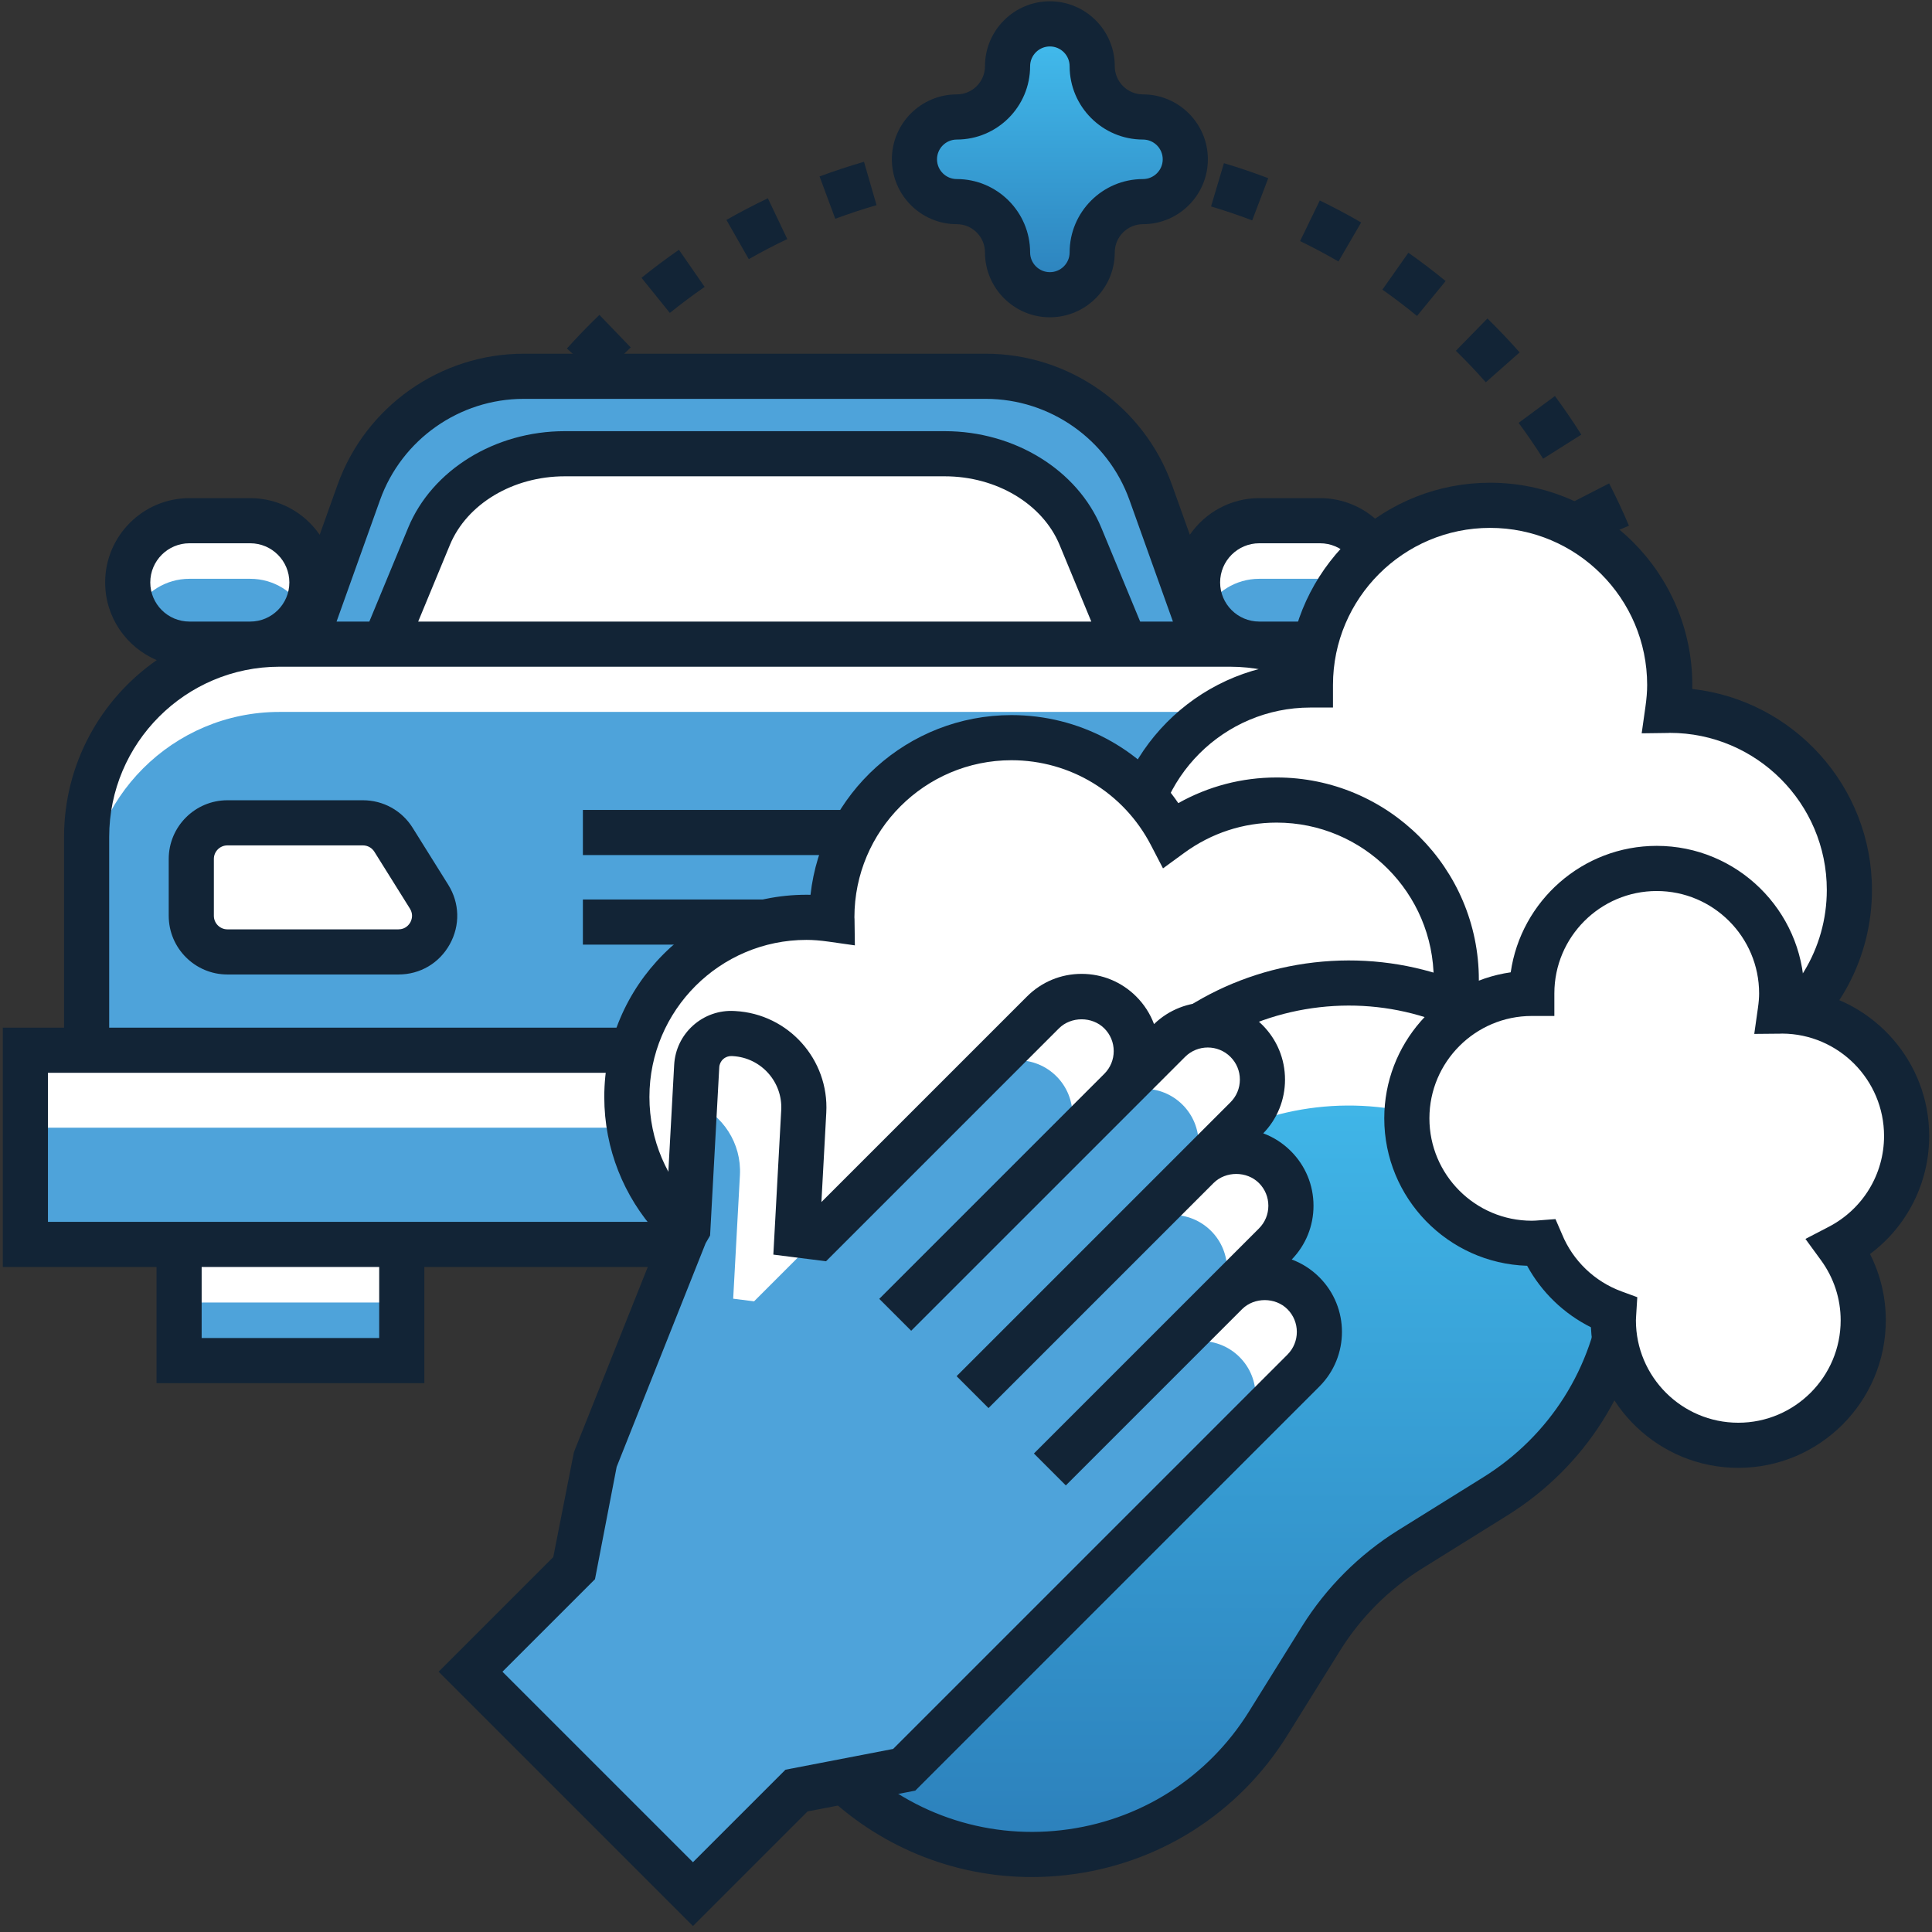 <svg width="214" height="214" viewBox="0 0 214 214" fill="none" xmlns="http://www.w3.org/2000/svg">
<rect x="0" y="0" width="214" height="214" fill="#333333" stroke="none"/>
<path d="M69.86 38.482L66.393 34.88C65.155 36.072 63.943 37.325 62.793 38.606L66.514 41.946C67.583 40.756 68.709 39.59 69.86 38.482Z" fill="#122436"/>
<path d="M66.611 136.896C67.857 138.085 69.162 139.242 70.487 140.334L73.665 136.475C72.434 135.46 71.222 134.386 70.062 133.28L66.611 136.896Z" fill="#122436"/>
<path d="M59.029 128.399C60.063 129.766 61.166 131.116 62.305 132.412L66.059 129.11C65 127.905 63.976 126.651 63.015 125.381L59.029 128.399Z" fill="#122436"/>
<path d="M53.147 106.748L48.409 108.347C48.959 109.975 49.575 111.603 50.242 113.186L54.849 111.246C54.23 109.774 53.657 108.261 53.147 106.748Z" fill="#122436"/>
<path d="M57.328 116.464L52.906 118.8C53.705 120.311 54.576 121.82 55.497 123.286L59.731 120.628C58.877 119.266 58.068 117.865 57.328 116.464Z" fill="#122436"/>
<path d="M95.701 17.92C94.046 18.399 92.39 18.945 90.78 19.543L92.52 24.231C94.016 23.676 95.553 23.168 97.091 22.723L95.701 17.92Z" fill="#122436"/>
<path d="M85.054 21.963C83.503 22.701 81.959 23.507 80.464 24.359L82.939 28.704C84.328 27.912 85.762 27.164 87.203 26.479L85.054 21.963Z" fill="#122436"/>
<path d="M75.452 144.071C76.867 145.042 78.341 145.976 79.831 146.845L82.351 142.526C80.965 141.718 79.597 140.851 78.283 139.949L75.452 144.071Z" fill="#122436"/>
<path d="M75.203 27.669C73.79 28.647 72.394 29.69 71.056 30.77L74.195 34.663C75.44 33.659 76.737 32.689 78.049 31.78L75.203 27.669Z" fill="#122436"/>
<path d="M85.337 149.739C86.893 150.471 88.498 151.155 90.108 151.772L91.897 147.103C90.401 146.53 88.91 145.895 87.465 145.215L85.337 149.739Z" fill="#122436"/>
<path d="M179.152 70.22L184.011 69.038C183.605 67.369 183.13 65.692 182.601 64.052L177.843 65.588C178.336 67.112 178.776 68.67 179.152 70.22Z" fill="#122436"/>
<path d="M170.926 50.81L175.155 48.143C174.239 46.69 173.256 45.251 172.233 43.867L168.212 46.837C169.16 48.123 170.074 49.46 170.926 50.81Z" fill="#122436"/>
<path d="M175.827 60.18L180.431 58.229C179.759 56.644 179.021 55.066 178.237 53.541L173.79 55.826C174.518 57.243 175.203 58.708 175.827 60.18Z" fill="#122436"/>
<path d="M180.814 80.669L185.798 80.285C185.666 78.572 185.469 76.84 185.212 75.139L180.269 75.885C180.507 77.467 180.69 79.077 180.814 80.669Z" fill="#122436"/>
<path d="M49.73 85.933L44.73 85.948C44.735 87.676 44.802 89.416 44.929 91.121L49.915 90.749C49.798 89.162 49.735 87.542 49.73 85.933Z" fill="#122436"/>
<path d="M50.55 75.382L45.612 74.597C45.341 76.296 45.132 78.026 44.986 79.739L49.969 80.161C50.104 78.569 50.299 76.961 50.55 75.382Z" fill="#122436"/>
<path d="M62.846 46.41L58.846 43.409C57.812 44.788 56.817 46.22 55.889 47.664L60.096 50.366C60.958 49.023 61.884 47.692 62.846 46.41Z" fill="#122436"/>
<path d="M50.598 96.482L45.664 97.293C45.943 98.996 46.289 100.705 46.689 102.371L51.55 101.201C51.179 99.653 50.857 98.066 50.598 96.482Z" fill="#122436"/>
<path d="M57.19 55.36L52.76 53.041C51.96 54.569 51.208 56.144 50.525 57.719L55.113 59.707C55.748 58.243 56.446 56.78 57.19 55.36Z" fill="#122436"/>
<path d="M53.055 65.105L48.309 63.531C47.767 65.166 47.279 66.84 46.86 68.506L51.71 69.726C52.098 68.179 52.551 66.624 53.055 65.105Z" fill="#122436"/>
<path d="M157.172 136.394L160.36 140.246C161.687 139.148 162.988 137.99 164.228 136.802L160.769 133.191C159.616 134.295 158.406 135.373 157.172 136.394Z" fill="#122436"/>
<path d="M164.756 35.278L161.26 38.853C162.403 39.97 163.518 41.144 164.576 42.342L168.324 39.032C167.186 37.744 165.984 36.48 164.756 35.278Z" fill="#122436"/>
<path d="M148.503 142.46L151.032 146.773C152.514 145.904 153.984 144.968 155.399 143.993L152.563 139.876C151.248 140.783 149.882 141.652 148.503 142.46Z" fill="#122436"/>
<path d="M164.763 129.015L168.525 132.308C169.662 131.01 170.761 129.658 171.794 128.289L167.804 125.277C166.842 126.55 165.819 127.808 164.763 129.015Z" fill="#122436"/>
<path d="M156.002 27.994L153.123 32.082C154.428 33.001 155.718 33.982 156.957 34.998L160.127 31.131C158.793 30.038 157.405 28.983 156.002 27.994Z" fill="#122436"/>
<path d="M181.009 85.784C181.009 87.391 180.95 89.01 180.835 90.596L185.821 90.959C185.945 89.252 186.009 87.511 186.009 85.784H181.009Z" fill="#122436"/>
<path d="M179.224 101.053L184.087 102.211C184.486 100.537 184.827 98.828 185.102 97.131L180.166 96.332C179.911 97.91 179.594 99.498 179.224 101.053Z" fill="#122436"/>
<path d="M175.943 111.116L180.554 113.049C181.221 111.458 181.835 109.824 182.38 108.192L177.638 106.608C177.133 108.122 176.563 109.639 175.943 111.116Z" fill="#122436"/>
<path d="M171.076 120.52L175.318 123.166C176.233 121.7 177.101 120.189 177.901 118.673L173.477 116.341C172.735 117.75 171.928 119.156 171.076 120.52Z" fill="#122436"/>
<path d="M118.332 151.358L118.555 156.353C120.275 156.276 122.011 156.136 123.716 155.935L123.132 150.969C121.546 151.156 119.932 151.287 118.332 151.358Z" fill="#122436"/>
<path d="M96.009 153.736C97.662 154.206 99.357 154.621 101.043 154.968L102.051 150.071C100.486 149.749 98.912 149.363 97.376 148.926L96.009 153.736Z" fill="#122436"/>
<path d="M146.189 22.205L144.005 26.703C145.445 27.402 146.876 28.164 148.256 28.965L150.768 24.642C149.28 23.777 147.74 22.958 146.189 22.205Z" fill="#122436"/>
<path d="M113.057 15.183L113.219 20.18C114.818 20.129 116.438 20.135 118.036 20.199L118.235 15.203C116.517 15.134 114.777 15.127 113.057 15.183Z" fill="#122436"/>
<path d="M106.862 15.652C105.15 15.858 103.428 16.129 101.744 16.458L102.703 21.365C104.267 21.059 105.867 20.807 107.458 20.616L106.862 15.652Z" fill="#122436"/>
<path d="M107.179 155.953C108.883 156.15 110.62 156.287 112.342 156.359L112.553 151.364C110.952 151.296 109.337 151.169 107.753 150.986L107.179 155.953Z" fill="#122436"/>
<path d="M135.57 18.076L134.142 22.868C135.671 23.323 137.205 23.843 138.701 24.411L140.478 19.738C138.868 19.126 137.217 18.566 135.57 18.076Z" fill="#122436"/>
<path d="M138.98 147.049L140.777 151.715C142.381 151.097 143.981 150.411 145.537 149.675L143.398 145.155C141.954 145.839 140.467 146.476 138.98 147.049Z" fill="#122436"/>
<path d="M128.832 150.042L129.852 154.937C131.54 154.585 133.232 154.167 134.883 153.694L133.504 148.887C131.971 149.326 130.399 149.715 128.832 150.042Z" fill="#122436"/>
<path d="M124.427 15.721L123.792 20.681C125.375 20.884 126.973 21.148 128.541 21.467L129.537 16.568C127.85 16.224 126.131 15.939 124.427 15.721Z" fill="#122436"/>
<path d="M133.47 71.35H33.731L39.739 54.549C42.499 46.831 49.812 41.68 58.009 41.68H109.192C117.389 41.68 124.702 46.831 127.462 54.549L133.47 71.35Z" fill="#4EA3DA"/>
<path d="M124.62 71.35H42.58L47.522 59.407C49.792 53.921 55.807 50.259 62.55 50.259H104.65C111.392 50.259 117.407 53.921 119.678 59.407L124.62 71.35Z" fill="white"/>
<path d="M164.389 116.331H2.812V137.839H164.389V116.331Z" fill="#4EA3DA"/>
<path d="M164.389 116.331H2.812V124.91H164.389V116.331Z" fill="white"/>
<path d="M27.715 71.35H20.983C17.207 71.35 14.146 68.289 14.146 64.513C14.146 60.737 17.207 57.676 20.983 57.676H27.715C31.491 57.676 34.552 60.737 34.552 64.513C34.552 68.289 31.491 71.35 27.715 71.35Z" fill="#4EA3DA"/>
<path d="M20.983 64.111H27.715C30.327 64.111 32.596 65.577 33.746 67.73C34.259 66.771 34.551 65.676 34.551 64.513C34.551 60.737 31.49 57.676 27.714 57.676H20.982C17.206 57.676 14.145 60.737 14.145 64.513C14.145 65.677 14.437 66.771 14.95 67.73C16.103 65.577 18.371 64.111 20.983 64.111Z" fill="white"/>
<path d="M146.217 71.35H139.485C135.709 71.35 132.648 68.289 132.648 64.513C132.648 60.737 135.709 57.676 139.485 57.676H146.217C149.993 57.676 153.054 60.737 153.054 64.513C153.054 68.289 149.993 71.35 146.217 71.35Z" fill="#4EA3DA"/>
<path d="M139.485 64.111H146.217C148.829 64.111 151.097 65.577 152.248 67.73C152.761 66.771 153.053 65.676 153.053 64.513C153.053 60.737 149.992 57.676 146.216 57.676H139.484C135.708 57.676 132.647 60.737 132.647 64.513C132.647 65.677 132.939 66.771 133.452 67.73C134.604 65.577 136.873 64.111 139.485 64.111Z" fill="white"/>
<path d="M44.502 137.839H19.836V150.708H44.502V137.839Z" fill="#4EA3DA"/>
<path d="M44.502 137.839H19.836V144.274H44.502V137.839Z" fill="white"/>
<path d="M147.365 137.839H122.699V150.708H147.365V137.839Z" fill="#4EA3DA"/>
<path d="M147.365 137.839H122.699V144.274H147.365V137.839Z" fill="white"/>
<path d="M136.244 71.35H30.956C19.158 71.35 9.594 80.914 9.594 92.712V116.332H157.606V92.712C157.606 80.914 148.042 71.35 136.244 71.35Z" fill="#4EA3DA"/>
<path d="M136.244 71.35H30.956C19.158 71.35 9.594 80.914 9.594 92.712V100.219C9.594 88.421 19.158 78.857 30.956 78.857H136.244C148.042 78.857 157.606 88.421 157.606 100.219V92.712C157.606 80.914 148.042 71.35 136.244 71.35Z" fill="white"/>
<path d="M44.136 105.44H25.189C22.98 105.44 21.19 103.649 21.19 101.441V95.14C21.19 92.931 22.981 91.141 25.189 91.141H40.198C41.577 91.141 42.858 91.851 43.589 93.021L47.527 99.321C49.192 101.985 47.277 105.44 44.136 105.44Z" fill="white"/>
<path d="M123.064 105.44H142.011C144.22 105.44 146.01 103.649 146.01 101.441V95.14C146.01 92.931 144.219 91.141 142.011 91.141H127.002C125.623 91.141 124.341 91.851 123.611 93.021L119.673 99.321C118.008 101.985 119.923 105.44 123.064 105.44Z" fill="white"/>
<path d="M166.889 113.831H160.107V92.711C160.107 84.603 156.039 77.431 149.84 73.117C153.194 71.7 155.554 68.376 155.554 64.513C155.554 59.365 151.366 55.176 146.217 55.176H139.485C136.296 55.176 133.477 56.786 131.793 59.234L129.816 53.707C126.709 45.018 118.421 39.18 109.192 39.18H58.009C48.78 39.18 40.492 45.018 37.386 53.707L35.409 59.235C33.724 56.787 30.906 55.177 27.716 55.177H20.984C15.836 55.177 11.647 59.365 11.647 64.514C11.647 68.378 14.007 71.701 17.361 73.118C11.162 77.432 7.094 84.604 7.094 92.712V113.832H0.312V140.34H17.336V153.209H47.002V140.34H120.198V153.209H149.864V140.34H166.888V113.831H166.889ZM139.484 60.176H146.216C148.608 60.176 150.553 62.121 150.553 64.513C150.553 66.904 148.608 68.849 146.216 68.849H139.484C137.093 68.849 135.148 66.904 135.148 64.513C135.148 62.122 137.094 60.176 139.484 60.176ZM42.094 55.391C44.491 48.685 50.887 44.18 58.009 44.18H109.192C116.314 44.18 122.71 48.685 125.108 55.391L129.921 68.85H126.291L121.987 58.451C119.341 52.056 112.374 47.759 104.65 47.759H62.55C54.826 47.759 47.86 52.056 45.213 58.451L40.909 68.85H37.279L42.094 55.391ZM120.88 68.85H46.32L49.832 60.363C51.715 55.815 56.825 52.759 62.55 52.759H104.651C110.376 52.759 115.486 55.815 117.369 60.363L120.88 68.85ZM20.983 60.176H27.715C30.106 60.176 32.051 62.121 32.051 64.513C32.051 66.904 30.106 68.849 27.715 68.849H20.983C18.591 68.849 16.646 66.904 16.646 64.513C16.646 62.122 18.592 60.176 20.983 60.176ZM12.094 92.711C12.094 82.311 20.556 73.849 30.956 73.849H38.84H128.361H136.245C146.645 73.849 155.107 82.31 155.107 92.711V113.831H12.094V92.711ZM42.002 148.208H22.336V140.339H42.002V148.208V148.208ZM144.864 148.208H125.198V140.339H144.864V148.208ZM161.889 135.339H149.865H120.199H47.002H17.336H5.312V118.831H7.094H160.107H161.889V135.339Z" fill="#122436"/>
<path d="M45.709 91.695C44.514 89.782 42.453 88.641 40.198 88.641H25.189C21.605 88.641 18.689 91.557 18.689 95.14V101.441C18.689 105.024 21.605 107.94 25.189 107.94H44.135C46.533 107.94 48.659 106.688 49.821 104.591C50.982 102.494 50.918 100.029 49.647 97.996L45.709 91.695ZM45.447 102.168C45.318 102.4 44.933 102.94 44.135 102.94H25.189C24.362 102.94 23.689 102.268 23.689 101.441V95.14C23.689 94.313 24.362 93.641 25.189 93.641H40.198C40.719 93.641 41.194 93.905 41.469 94.346L45.407 100.646C45.83 101.322 45.576 101.935 45.447 102.168Z" fill="#122436"/>
<path d="M142.011 88.641H127.002C124.747 88.641 122.686 89.783 121.49 91.696L117.552 97.996C116.281 100.029 116.217 102.494 117.378 104.591C118.54 106.688 120.666 107.94 123.064 107.94H142.01C145.594 107.94 148.51 105.025 148.51 101.441V95.14C148.511 91.557 145.595 88.641 142.011 88.641ZM143.511 101.441C143.511 102.268 142.838 102.94 142.011 102.94H123.065C122.267 102.94 121.882 102.399 121.753 102.168C121.624 101.936 121.37 101.323 121.793 100.647L125.73 94.348C126.006 93.906 126.482 93.642 127.002 93.642H142.011C142.838 93.642 143.511 94.314 143.511 95.141V101.441V101.441Z" fill="#122436"/>
<path d="M102.635 89.713H64.564V94.713H102.635V89.713Z" fill="#122436"/>
<path d="M102.635 99.633H64.564V104.633H102.635V99.633Z" fill="#122436"/>
<path d="M204.85 98.578C204.85 87.587 195.94 78.678 184.95 78.678C184.875 78.678 184.803 78.688 184.728 78.689C184.859 77.766 184.95 76.83 184.95 75.871C184.95 64.88 176.04 55.971 165.05 55.971C154.06 55.971 145.15 64.881 145.15 75.871C134.16 75.871 125.25 84.781 125.25 95.771C125.25 106.761 134.16 115.671 145.15 115.671C145.654 115.671 146.148 115.633 146.643 115.596C148.756 120.74 152.963 124.786 158.202 126.709C158.177 127.12 158.14 127.527 158.14 127.944C158.14 138.935 167.05 147.844 178.04 147.844C189.031 147.844 197.94 138.934 197.94 127.944C197.94 123.561 196.506 119.523 194.106 116.235C200.484 112.92 204.85 106.264 204.85 98.578Z" fill="white"/>
<path d="M178.039 150.344C165.824 150.344 155.861 140.515 155.643 128.351C151.083 126.237 147.348 122.639 145.076 118.17C132.759 118.13 122.75 108.097 122.75 95.77C122.75 84.221 131.536 74.685 142.775 73.495C143.964 62.256 153.501 53.47 165.05 53.47C177.402 53.47 187.45 63.519 187.45 75.87C187.45 76.017 187.448 76.165 187.444 76.315C198.627 77.559 207.349 87.068 207.349 98.577C207.349 106.046 203.672 112.905 197.597 117.054C199.462 120.38 200.438 124.096 200.438 127.944C200.439 140.295 190.391 150.344 178.039 150.344ZM148.227 112.97L148.956 114.646C150.802 119.14 154.485 122.681 159.063 124.362L160.812 125.004L160.676 127.175C160.658 127.43 160.639 127.684 160.639 127.944C160.639 137.539 168.445 145.344 178.039 145.344C187.633 145.344 195.438 137.538 195.438 127.944C195.438 124.253 194.279 120.714 192.084 117.71L190.368 115.359L192.951 114.017C198.748 111.005 202.348 105.089 202.348 98.577C202.348 88.983 194.542 81.177 184.949 81.177C184.929 81.182 184.845 81.187 184.759 81.188L181.842 81.226L182.251 78.338C182.387 77.385 182.449 76.601 182.449 75.871C182.449 66.276 174.643 58.471 165.049 58.471C155.454 58.471 147.649 66.277 147.649 75.871V78.371H145.149C135.554 78.371 127.749 86.177 127.749 95.771C127.749 105.365 135.555 113.171 145.149 113.171C145.577 113.171 145.996 113.137 146.416 113.106L148.227 112.97Z" fill="#122436"/>
<path d="M112.04 81.708C101.05 81.708 92.14 90.618 92.14 101.608C92.14 101.683 92.15 101.755 92.151 101.83C91.228 101.699 90.292 101.608 89.333 101.608C78.342 101.608 69.433 110.518 69.433 121.508C69.433 132.499 78.343 141.408 89.333 141.408C89.333 152.398 98.243 161.308 109.233 161.308C120.224 161.308 129.133 152.398 129.133 141.408C129.133 140.904 129.094 140.41 129.058 139.915C134.202 137.802 138.247 133.595 140.171 128.356C140.582 128.381 140.989 128.418 141.406 128.418C152.397 128.418 161.306 119.508 161.306 108.518C161.306 97.528 152.396 88.618 141.406 88.618C137.023 88.618 132.985 90.052 129.697 92.452C126.383 86.073 119.727 81.708 112.04 81.708Z" fill="white"/>
<path d="M109.233 163.808C97.683 163.808 88.147 155.022 86.958 143.783C75.72 142.593 66.934 133.057 66.934 121.508C66.934 109.156 76.983 99.108 89.333 99.108C89.48 99.108 89.628 99.11 89.777 99.113C91.021 87.931 100.531 79.208 112.04 79.208C119.509 79.208 126.368 82.885 130.517 88.96C133.843 87.094 137.56 86.118 141.407 86.118C153.759 86.118 163.807 96.167 163.807 108.518C163.807 120.733 153.979 130.696 141.815 130.914C139.702 135.474 136.104 139.209 131.634 141.481C131.594 153.799 121.561 163.808 109.233 163.808ZM89.333 104.108C79.739 104.108 71.934 111.914 71.934 121.508C71.934 131.102 79.74 138.908 89.333 138.908H91.833V141.408C91.833 151.002 99.639 158.808 109.233 158.808C118.827 158.808 126.633 151.002 126.633 141.408C126.633 140.991 126.6 140.58 126.569 140.171L126.433 138.36L128.107 137.602C132.602 135.756 136.143 132.072 137.824 127.494L138.466 125.745L140.639 125.88C140.894 125.898 141.148 125.917 141.407 125.917C151.002 125.917 158.807 118.111 158.807 108.517C158.807 98.922 151.001 91.117 141.407 91.117C137.717 91.117 134.178 92.277 131.172 94.471L128.821 96.187L127.479 93.604C124.468 87.808 118.552 84.207 112.04 84.207C102.445 84.207 94.64 92.013 94.64 101.607C94.645 101.621 94.651 101.708 94.652 101.797L94.69 104.715L91.799 104.304C90.852 104.171 90.067 104.108 89.333 104.108Z" fill="#122436"/>
<path d="M92.605 196.4C78.604 182.399 81.288 159.01 98.096 148.544L107.528 142.671C111.523 140.184 114.893 136.813 117.38 132.819L123.253 123.387C133.718 106.579 157.108 103.895 171.109 117.896C185.11 131.897 182.426 155.286 165.618 165.752L156.186 171.625C152.192 174.112 148.821 177.483 146.334 181.477L140.461 190.91C129.995 207.717 106.605 210.401 92.605 196.4Z" fill="url(#paint0_linear)"/>
<path d="M98.096 162.116L107.528 156.243C111.522 153.756 114.893 150.385 117.38 146.391L123.253 136.959C133.718 120.151 157.108 117.467 171.109 131.467C175.418 135.776 178.141 140.975 179.363 146.413C181.57 136.581 178.971 125.758 171.109 117.896C157.108 103.896 133.719 106.579 123.253 123.388L117.38 132.82C114.893 136.814 111.522 140.185 107.528 142.672L98.096 148.545C86.461 155.789 81.6 169.226 84.35 181.455C86.074 173.778 90.727 166.704 98.096 162.116Z" fill="white"/>
<path d="M114.294 207.913C105.521 207.913 97.136 204.468 90.837 198.168C83.621 190.953 80.15 181 81.314 170.862C82.477 160.724 88.113 151.816 96.775 146.423L106.208 140.55C109.857 138.279 112.987 135.149 115.26 131.499L121.133 122.066C126.527 113.403 135.434 107.768 145.572 106.605C155.709 105.443 165.663 108.913 172.878 116.128C180.094 123.344 183.566 133.297 182.402 143.435C181.238 153.573 175.603 162.48 166.94 167.873L157.507 173.746C153.859 176.018 150.729 179.148 148.456 182.797L142.583 192.23C137.19 200.893 128.281 206.528 118.144 207.691C116.856 207.839 115.57 207.913 114.294 207.913ZM94.372 194.633C100.504 200.763 108.965 203.717 117.573 202.724C126.187 201.736 133.756 196.948 138.339 189.588L144.212 180.155C146.886 175.86 150.569 172.176 154.864 169.502L164.297 163.629C171.657 159.046 176.445 151.478 177.434 142.864C178.422 134.25 175.473 125.794 169.342 119.662C163.211 113.531 154.757 110.581 146.141 111.571C137.528 112.559 129.959 117.347 125.376 124.707L119.503 134.14C116.828 138.436 113.145 142.12 108.85 144.793L99.417 150.666C92.058 155.249 87.27 162.818 86.281 171.432C85.293 180.045 88.242 188.502 94.372 194.633Z" fill="#122436"/>
<path d="M211.188 125.825C211.188 118.182 204.992 111.985 197.348 111.985C197.296 111.985 197.246 111.992 197.193 111.993C197.284 111.351 197.348 110.7 197.348 110.033C197.348 102.39 191.152 96.193 183.508 96.193C175.865 96.193 169.668 102.389 169.668 110.033C162.025 110.033 155.828 116.229 155.828 123.873C155.828 131.517 162.024 137.713 169.668 137.713C170.019 137.713 170.362 137.686 170.706 137.661C172.175 141.238 175.101 144.052 178.745 145.39C178.727 145.676 178.702 145.959 178.702 146.249C178.702 153.893 184.898 160.089 192.542 160.089C200.186 160.089 206.382 153.893 206.382 146.249C206.382 143.201 205.385 140.393 203.715 138.106C208.153 135.8 211.188 131.171 211.188 125.825Z" fill="white"/>
<path d="M192.542 162.588C183.79 162.588 176.623 155.671 176.22 147.017C173.227 145.522 170.752 143.137 169.155 140.205C160.382 139.932 153.33 132.711 153.33 123.873C153.33 115.656 159.428 108.835 167.336 107.699C168.473 99.791 175.292 93.693 183.51 93.693C192.4 93.693 199.655 100.83 199.846 109.675C207.675 110.88 213.69 117.663 213.69 125.824C213.69 131.041 211.231 135.849 207.132 138.905C208.283 141.174 208.883 143.671 208.883 146.247C208.882 155.258 201.552 162.588 192.542 162.588ZM172.294 135.034L173.02 136.711C174.223 139.64 176.624 141.948 179.608 143.043L181.356 143.685L181.226 145.777C181.215 145.934 181.203 146.091 181.203 146.25C181.203 152.503 186.29 157.59 192.543 157.59C198.796 157.59 203.883 152.503 203.883 146.25C203.883 143.846 203.127 141.54 201.697 139.581L199.981 137.231L202.564 135.889C206.342 133.926 208.689 130.07 208.689 125.827C208.689 119.595 203.634 114.52 197.41 114.487C197.344 114.491 197.281 114.494 197.219 114.495L194.313 114.522L194.72 111.644C194.809 111.02 194.85 110.508 194.85 110.035C194.85 103.782 189.763 98.695 183.51 98.695C177.257 98.695 172.17 103.782 172.17 110.035V112.535H169.67C163.417 112.535 158.33 117.622 158.33 123.875C158.33 130.128 163.417 135.215 169.67 135.215C169.945 135.215 170.215 135.193 170.484 135.172L172.294 135.034Z" fill="#122436"/>
<path d="M76.189 136.122L77.171 118.092C77.286 115.983 79.089 114.366 81.198 114.481L81.305 114.487C85.816 114.733 89.274 118.589 89.028 123.1L88.282 136.781L90.595 137.072L115.522 112.145C117.887 109.78 121.722 109.78 124.087 112.145C126.452 114.51 126.452 118.345 124.087 120.71L99.16 145.637L129.497 115.3C131.862 112.935 135.697 112.935 138.062 115.3C140.427 117.665 140.427 121.499 138.062 123.864L107.725 154.201L132.652 129.274C135.017 126.909 138.851 126.909 141.216 129.274C143.581 131.639 143.581 135.474 141.216 137.839L116.289 162.766L135.807 143.248C138.172 140.883 142.006 140.883 144.372 143.248C146.737 145.613 146.737 149.447 144.372 151.812L124.854 171.33L100.152 196.032L88.229 198.332L76.755 209.806L52.12 185.171L63.594 173.697L65.894 161.774L75.901 136.621L76.189 136.122Z" fill="#4EA3DA"/>
<path d="M76.949 122.188C80.049 123.487 82.152 126.622 81.958 130.171L81.212 143.852L83.525 144.143L90.596 137.072L88.283 136.781L89.028 123.1C89.274 118.589 85.816 114.733 81.305 114.487L81.198 114.481C79.089 114.366 77.286 115.983 77.171 118.092L76.949 122.188Z" fill="white"/>
<path d="M144.372 143.247C142.007 140.882 138.172 140.882 135.807 143.247L141.216 137.838C143.581 135.473 143.581 131.639 141.216 129.274C138.851 126.909 135.016 126.909 132.651 129.274L138.06 123.865C140.425 121.5 140.425 117.665 138.06 115.3C135.695 112.935 131.86 112.935 129.495 115.3L124.086 120.709C126.451 118.344 126.451 114.509 124.086 112.144C121.721 109.779 117.887 109.779 115.522 112.144L108.451 119.215C110.816 116.85 114.65 116.85 117.016 119.215C119.381 121.58 119.381 125.415 117.016 127.78L122.425 122.371C124.79 120.006 128.625 120.006 130.99 122.371C133.355 124.736 133.355 128.57 130.99 130.935L125.581 136.344C127.946 133.979 131.781 133.979 134.146 136.344C136.511 138.709 136.511 142.543 134.146 144.908L128.737 150.317C131.102 147.952 134.936 147.952 137.302 150.317C139.667 152.682 139.667 156.517 137.302 158.882L144.373 151.811C146.738 149.447 146.738 145.612 144.372 143.247Z" fill="white"/>
<path d="M76.756 213.341L48.585 185.17L61.284 172.47L63.571 160.849L73.725 135.389L74.675 117.955C74.766 116.269 75.509 114.718 76.768 113.59C78.026 112.462 79.664 111.888 81.334 111.984L81.442 111.99C87.32 112.31 91.843 117.354 91.524 123.235L90.984 133.147L113.755 110.377C115.371 108.761 117.52 107.871 119.805 107.871C122.09 107.871 124.239 108.761 125.855 110.377C126.738 111.259 127.404 112.3 127.827 113.436C131.171 110.196 136.526 110.228 139.829 113.532C141.445 115.148 142.336 117.297 142.336 119.582C142.336 121.822 141.481 123.93 139.925 125.535C141.062 125.958 142.103 126.623 142.985 127.506C144.601 129.122 145.492 131.271 145.492 133.556C145.492 135.796 144.637 137.904 143.081 139.509C144.218 139.932 145.259 140.597 146.141 141.48C149.477 144.816 149.477 150.244 146.141 153.58L101.379 198.342L89.456 200.642L76.756 213.341ZM55.655 185.17L76.756 206.27L87.004 196.023L98.927 193.723L142.605 150.045C143.992 148.658 143.992 146.402 142.605 145.015C141.269 143.68 138.945 143.669 137.599 144.993L118.058 164.534L114.523 160.999L134.04 141.481C134.052 141.469 134.064 141.457 134.075 141.445L139.449 136.071C140.121 135.399 140.491 134.506 140.491 133.556C140.491 132.606 140.121 131.713 139.449 131.041C138.111 129.704 135.78 129.696 134.434 131.027L109.493 155.968L105.958 152.433L130.885 127.506C130.892 127.498 130.9 127.491 130.907 127.483L136.294 122.097C136.966 121.425 137.336 120.532 137.336 119.582C137.336 118.632 136.966 117.739 136.294 117.067C134.907 115.681 132.651 115.681 131.265 117.067L125.879 122.453C125.871 122.461 125.863 122.468 125.856 122.476L100.928 147.403L97.393 143.868L122.337 118.924C122.998 118.254 123.362 117.368 123.362 116.426C123.362 115.476 122.992 114.583 122.32 113.912C120.976 112.568 118.634 112.569 117.291 113.911L91.498 139.704L85.66 138.969L86.533 122.962C86.703 119.835 84.297 117.152 81.17 116.982L81.062 116.976C80.708 116.959 80.371 117.077 80.107 117.313C79.843 117.549 79.688 117.873 79.669 118.227L78.654 136.853L78.158 137.713L68.305 162.479L65.904 174.923L55.655 185.17Z" fill="#122436"/>
<path d="M120.977 27.957C120.977 24.855 123.5 22.332 126.602 22.332C129.191 22.332 131.29 20.233 131.29 17.644C131.29 15.055 129.191 12.956 126.602 12.956C123.5 12.956 120.977 10.433 120.977 7.331C120.977 4.742 118.878 2.643 116.289 2.643C113.7 2.643 111.601 4.742 111.601 7.331C111.601 10.433 109.078 12.956 105.976 12.956C103.387 12.956 101.288 15.055 101.288 17.644C101.288 20.233 103.387 22.332 105.976 22.332C109.078 22.332 111.601 24.855 111.601 27.957C111.601 30.546 113.7 32.645 116.289 32.645C118.878 32.645 120.977 30.546 120.977 27.957Z" fill="url(#paint1_linear)"/>
<path d="M116.29 35.145C112.327 35.145 109.102 31.921 109.102 27.957C109.102 26.234 107.7 24.832 105.977 24.832C102.014 24.832 98.789 21.608 98.789 17.644C98.789 13.68 102.014 10.456 105.977 10.456C107.7 10.456 109.102 9.054 109.102 7.331C109.102 3.368 112.327 0.143 116.29 0.143C120.253 0.143 123.478 3.367 123.478 7.331C123.478 9.054 124.88 10.456 126.603 10.456C130.566 10.456 133.791 13.68 133.791 17.644C133.791 21.608 130.566 24.832 126.603 24.832C124.88 24.832 123.478 26.234 123.478 27.957C123.477 31.921 120.253 35.145 116.29 35.145ZM116.29 5.145C115.084 5.145 114.102 6.126 114.102 7.333C114.102 11.813 110.457 15.458 105.977 15.458C104.771 15.458 103.789 16.439 103.789 17.646C103.789 18.852 104.77 19.834 105.977 19.834C110.457 19.834 114.102 23.479 114.102 27.959C114.102 29.165 115.084 30.147 116.29 30.147C117.496 30.147 118.478 29.166 118.478 27.959C118.478 23.479 122.123 19.834 126.603 19.834C127.809 19.834 128.791 18.853 128.791 17.646C128.791 16.44 127.81 15.458 126.603 15.458C122.123 15.458 118.478 11.813 118.478 7.333C118.477 6.126 117.496 5.145 116.29 5.145Z" fill="#122436"/>
<defs>
<linearGradient id="paint0_linear" x1="131.857" y1="108.885" x2="131.857" y2="205.411" gradientUnits="userSpaceOnUse">
<stop stop-color="#43BEEF"/>
<stop offset="1" stop-color="#2C80BB"/>
</linearGradient>
<linearGradient id="paint1_linear" x1="116.289" y1="2.643" x2="116.289" y2="32.645" gradientUnits="userSpaceOnUse">
<stop stop-color="#43BEEF"/>
<stop offset="1" stop-color="#2C80BB"/>
</linearGradient>
</defs>
</svg>
